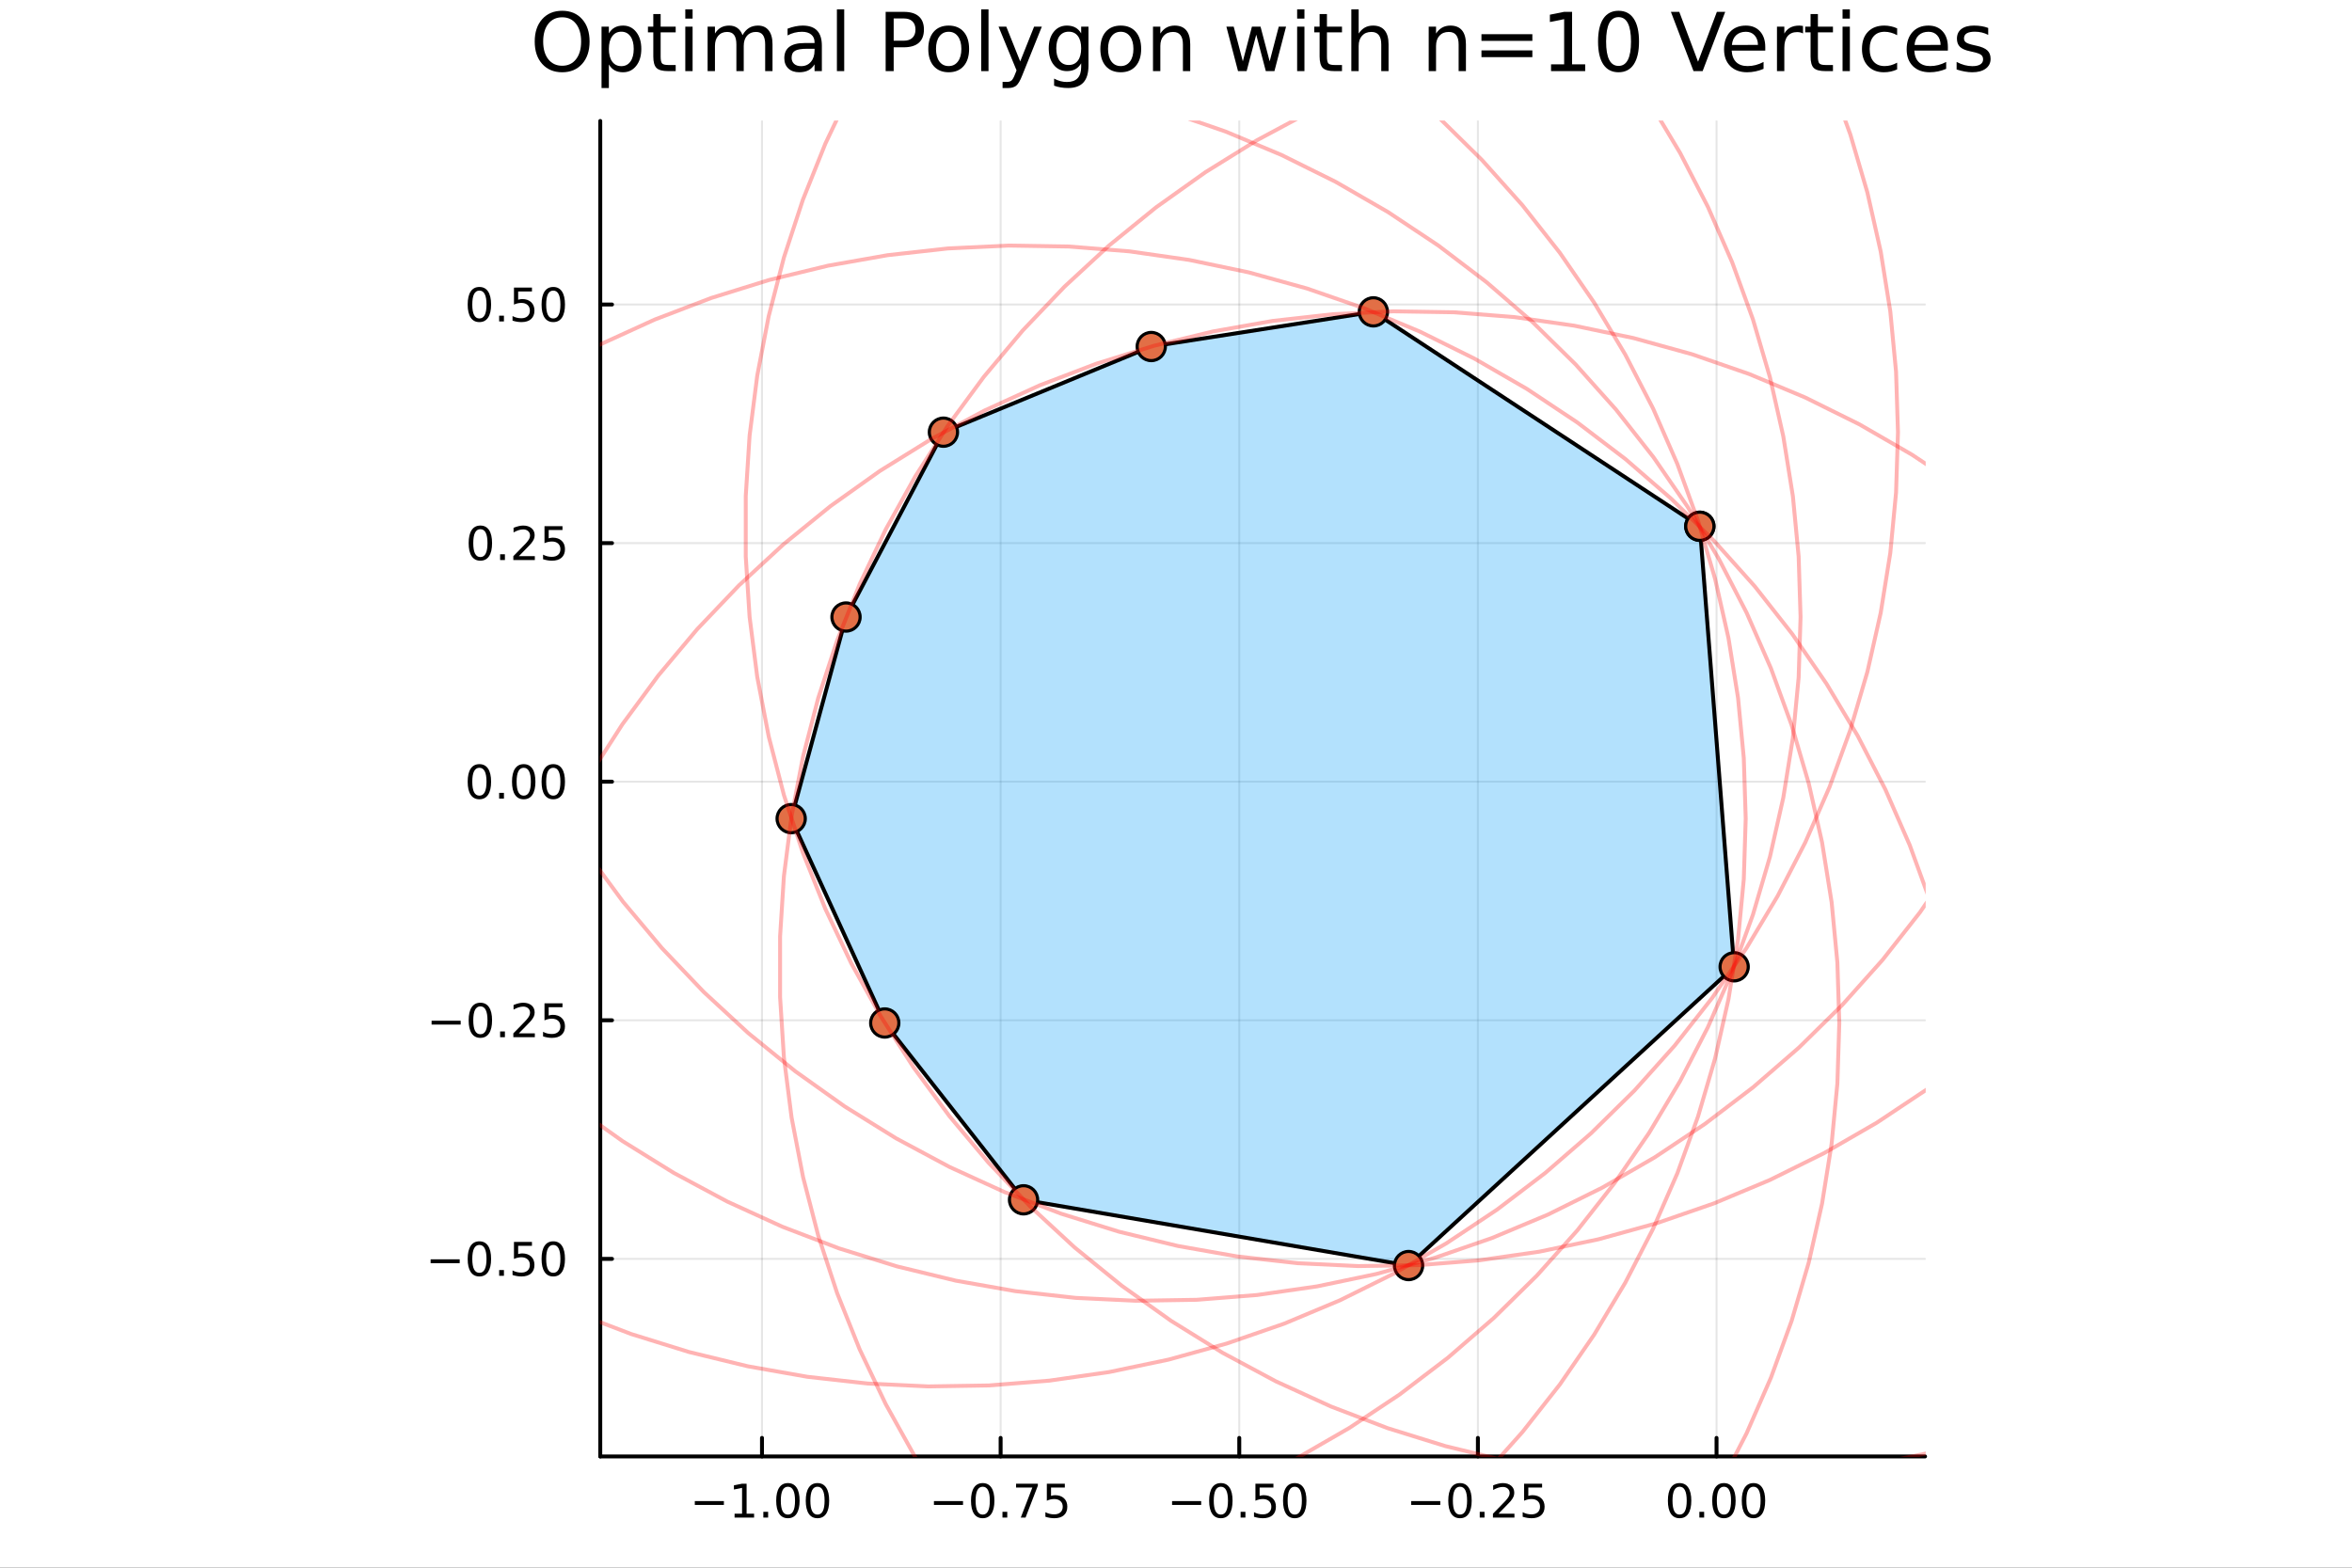 <?xml version="1.0" encoding="utf-8"?>
<svg xmlns="http://www.w3.org/2000/svg" xmlns:xlink="http://www.w3.org/1999/xlink" width="600" height="400" viewBox="0 0 2400 1600">
<rect x="0" y="0" width="2400" height="1600" fill="#333333" stroke="none"/>
<defs>
  <clipPath id="clip320">
    <rect x="0" y="0" width="2400" height="1600"/>
  </clipPath>
</defs>
<path clip-path="url(#clip320)" d="M0 1600 L2400 1600 L2400 0 L0 0  Z" fill="#ffffff" fill-rule="evenodd" fill-opacity="1"/>
<defs>
  <clipPath id="clip321">
    <rect x="480" y="0" width="1681" height="1600"/>
  </clipPath>
</defs>
<path clip-path="url(#clip320)" d="M612.511 1486.45 L1964.34 1486.45 L1964.34 123.472 L612.511 123.472  Z" fill="#ffffff" fill-rule="evenodd" fill-opacity="1"/>
<defs>
  <clipPath id="clip322">
    <rect x="612" y="123" width="1353" height="1364"/>
  </clipPath>
</defs>
<polyline clip-path="url(#clip322)" style="stroke:#000000; stroke-linecap:round; stroke-linejoin:round; stroke-width:2; stroke-opacity:0.1; fill:none" points="777.543,1486.45 777.543,123.472 "/>
<polyline clip-path="url(#clip322)" style="stroke:#000000; stroke-linecap:round; stroke-linejoin:round; stroke-width:2; stroke-opacity:0.1; fill:none" points="1021.05,1486.45 1021.05,123.472 "/>
<polyline clip-path="url(#clip322)" style="stroke:#000000; stroke-linecap:round; stroke-linejoin:round; stroke-width:2; stroke-opacity:0.1; fill:none" points="1264.56,1486.45 1264.56,123.472 "/>
<polyline clip-path="url(#clip322)" style="stroke:#000000; stroke-linecap:round; stroke-linejoin:round; stroke-width:2; stroke-opacity:0.1; fill:none" points="1508.06,1486.45 1508.06,123.472 "/>
<polyline clip-path="url(#clip322)" style="stroke:#000000; stroke-linecap:round; stroke-linejoin:round; stroke-width:2; stroke-opacity:0.1; fill:none" points="1751.57,1486.45 1751.57,123.472 "/>
<polyline clip-path="url(#clip320)" style="stroke:#000000; stroke-linecap:round; stroke-linejoin:round; stroke-width:4; stroke-opacity:1; fill:none" points="612.511,1486.45 1964.34,1486.45 "/>
<polyline clip-path="url(#clip320)" style="stroke:#000000; stroke-linecap:round; stroke-linejoin:round; stroke-width:4; stroke-opacity:1; fill:none" points="777.543,1486.45 777.543,1467.55 "/>
<polyline clip-path="url(#clip320)" style="stroke:#000000; stroke-linecap:round; stroke-linejoin:round; stroke-width:4; stroke-opacity:1; fill:none" points="1021.05,1486.45 1021.05,1467.55 "/>
<polyline clip-path="url(#clip320)" style="stroke:#000000; stroke-linecap:round; stroke-linejoin:round; stroke-width:4; stroke-opacity:1; fill:none" points="1264.56,1486.45 1264.56,1467.55 "/>
<polyline clip-path="url(#clip320)" style="stroke:#000000; stroke-linecap:round; stroke-linejoin:round; stroke-width:4; stroke-opacity:1; fill:none" points="1508.06,1486.45 1508.06,1467.55 "/>
<polyline clip-path="url(#clip320)" style="stroke:#000000; stroke-linecap:round; stroke-linejoin:round; stroke-width:4; stroke-opacity:1; fill:none" points="1751.57,1486.45 1751.57,1467.55 "/>
<path clip-path="url(#clip320)" d="M708.99 1532.02 L738.666 1532.02 L738.666 1535.95 L708.99 1535.95 L708.99 1532.02 Z" fill="#000000" fill-rule="nonzero" fill-opacity="1" /><path clip-path="url(#clip320)" d="M749.568 1544.91 L757.207 1544.91 L757.207 1518.55 L748.897 1520.21 L748.897 1515.95 L757.161 1514.29 L761.837 1514.29 L761.837 1544.91 L769.476 1544.91 L769.476 1548.85 L749.568 1548.85 L749.568 1544.91 Z" fill="#000000" fill-rule="nonzero" fill-opacity="1" /><path clip-path="url(#clip320)" d="M778.92 1542.97 L783.804 1542.97 L783.804 1548.85 L778.92 1548.85 L778.92 1542.97 Z" fill="#000000" fill-rule="nonzero" fill-opacity="1" /><path clip-path="url(#clip320)" d="M803.989 1517.37 Q800.378 1517.37 798.55 1520.93 Q796.744 1524.47 796.744 1531.6 Q796.744 1538.71 798.55 1542.27 Q800.378 1545.82 803.989 1545.82 Q807.624 1545.82 809.429 1542.27 Q811.258 1538.71 811.258 1531.6 Q811.258 1524.47 809.429 1520.93 Q807.624 1517.37 803.989 1517.37 M803.989 1513.66 Q809.8 1513.66 812.855 1518.27 Q815.934 1522.85 815.934 1531.6 Q815.934 1540.33 812.855 1544.94 Q809.8 1549.52 803.989 1549.52 Q798.179 1549.52 795.101 1544.94 Q792.045 1540.33 792.045 1531.6 Q792.045 1522.85 795.101 1518.27 Q798.179 1513.66 803.989 1513.66 Z" fill="#000000" fill-rule="nonzero" fill-opacity="1" /><path clip-path="url(#clip320)" d="M834.151 1517.37 Q830.54 1517.37 828.712 1520.93 Q826.906 1524.47 826.906 1531.6 Q826.906 1538.71 828.712 1542.27 Q830.54 1545.82 834.151 1545.82 Q837.786 1545.82 839.591 1542.27 Q841.42 1538.71 841.42 1531.6 Q841.42 1524.47 839.591 1520.93 Q837.786 1517.37 834.151 1517.37 M834.151 1513.66 Q839.961 1513.66 843.017 1518.27 Q846.096 1522.85 846.096 1531.6 Q846.096 1540.33 843.017 1544.94 Q839.961 1549.52 834.151 1549.52 Q828.341 1549.52 825.262 1544.94 Q822.207 1540.33 822.207 1531.6 Q822.207 1522.85 825.262 1518.27 Q828.341 1513.66 834.151 1513.66 Z" fill="#000000" fill-rule="nonzero" fill-opacity="1" /><path clip-path="url(#clip320)" d="M952.994 1532.02 L982.67 1532.02 L982.67 1535.95 L952.994 1535.95 L952.994 1532.02 Z" fill="#000000" fill-rule="nonzero" fill-opacity="1" /><path clip-path="url(#clip320)" d="M1002.76 1517.37 Q999.152 1517.37 997.323 1520.93 Q995.517 1524.47 995.517 1531.6 Q995.517 1538.71 997.323 1542.27 Q999.152 1545.82 1002.76 1545.82 Q1006.4 1545.82 1008.2 1542.27 Q1010.03 1538.71 1010.03 1531.6 Q1010.03 1524.47 1008.2 1520.93 Q1006.4 1517.37 1002.76 1517.37 M1002.76 1513.66 Q1008.57 1513.66 1011.63 1518.27 Q1014.71 1522.85 1014.71 1531.6 Q1014.71 1540.33 1011.63 1544.94 Q1008.57 1549.52 1002.76 1549.52 Q996.953 1549.52 993.874 1544.94 Q990.818 1540.33 990.818 1531.6 Q990.818 1522.85 993.874 1518.27 Q996.953 1513.66 1002.76 1513.66 Z" fill="#000000" fill-rule="nonzero" fill-opacity="1" /><path clip-path="url(#clip320)" d="M1022.92 1542.97 L1027.81 1542.97 L1027.81 1548.85 L1022.92 1548.85 L1022.92 1542.97 Z" fill="#000000" fill-rule="nonzero" fill-opacity="1" /><path clip-path="url(#clip320)" d="M1036.81 1514.29 L1059.04 1514.29 L1059.04 1516.28 L1046.49 1548.85 L1041.61 1548.85 L1053.41 1518.22 L1036.81 1518.22 L1036.81 1514.29 Z" fill="#000000" fill-rule="nonzero" fill-opacity="1" /><path clip-path="url(#clip320)" d="M1068.2 1514.29 L1086.56 1514.29 L1086.56 1518.22 L1072.48 1518.22 L1072.48 1526.7 Q1073.5 1526.35 1074.52 1526.19 Q1075.54 1526 1076.56 1526 Q1082.35 1526 1085.73 1529.17 Q1089.1 1532.34 1089.1 1537.76 Q1089.1 1543.34 1085.63 1546.44 Q1082.16 1549.52 1075.84 1549.52 Q1073.67 1549.52 1071.4 1549.15 Q1069.15 1548.78 1066.74 1548.04 L1066.74 1543.34 Q1068.83 1544.47 1071.05 1545.03 Q1073.27 1545.58 1075.75 1545.58 Q1079.75 1545.58 1082.09 1543.48 Q1084.43 1541.37 1084.43 1537.76 Q1084.43 1534.15 1082.09 1532.04 Q1079.75 1529.94 1075.75 1529.94 Q1073.87 1529.94 1072 1530.35 Q1070.15 1530.77 1068.2 1531.65 L1068.2 1514.29 Z" fill="#000000" fill-rule="nonzero" fill-opacity="1" /><path clip-path="url(#clip320)" d="M1196 1532.02 L1225.68 1532.02 L1225.68 1535.95 L1196 1535.95 L1196 1532.02 Z" fill="#000000" fill-rule="nonzero" fill-opacity="1" /><path clip-path="url(#clip320)" d="M1245.77 1517.37 Q1242.16 1517.37 1240.33 1520.93 Q1238.53 1524.47 1238.53 1531.6 Q1238.53 1538.71 1240.33 1542.27 Q1242.16 1545.82 1245.77 1545.82 Q1249.41 1545.82 1251.21 1542.27 Q1253.04 1538.71 1253.04 1531.6 Q1253.04 1524.47 1251.21 1520.93 Q1249.41 1517.37 1245.77 1517.37 M1245.77 1513.66 Q1251.58 1513.66 1254.64 1518.27 Q1257.72 1522.85 1257.72 1531.6 Q1257.72 1540.33 1254.64 1544.94 Q1251.58 1549.52 1245.77 1549.52 Q1239.96 1549.52 1236.88 1544.94 Q1233.83 1540.33 1233.83 1531.6 Q1233.83 1522.85 1236.88 1518.27 Q1239.96 1513.66 1245.77 1513.66 Z" fill="#000000" fill-rule="nonzero" fill-opacity="1" /><path clip-path="url(#clip320)" d="M1265.93 1542.97 L1270.82 1542.97 L1270.82 1548.85 L1265.93 1548.85 L1265.93 1542.97 Z" fill="#000000" fill-rule="nonzero" fill-opacity="1" /><path clip-path="url(#clip320)" d="M1281.05 1514.29 L1299.41 1514.29 L1299.41 1518.22 L1285.33 1518.22 L1285.33 1526.7 Q1286.35 1526.35 1287.37 1526.19 Q1288.39 1526 1289.41 1526 Q1295.19 1526 1298.57 1529.17 Q1301.95 1532.34 1301.95 1537.76 Q1301.95 1543.34 1298.48 1546.44 Q1295.01 1549.52 1288.69 1549.52 Q1286.51 1549.52 1284.24 1549.15 Q1282 1548.78 1279.59 1548.04 L1279.59 1543.34 Q1281.67 1544.47 1283.9 1545.03 Q1286.12 1545.58 1288.6 1545.58 Q1292.6 1545.58 1294.94 1543.48 Q1297.28 1541.37 1297.28 1537.76 Q1297.28 1534.15 1294.94 1532.04 Q1292.6 1529.94 1288.6 1529.94 Q1286.72 1529.94 1284.85 1530.35 Q1282.99 1530.77 1281.05 1531.65 L1281.05 1514.29 Z" fill="#000000" fill-rule="nonzero" fill-opacity="1" /><path clip-path="url(#clip320)" d="M1321.16 1517.37 Q1317.55 1517.37 1315.73 1520.93 Q1313.92 1524.47 1313.92 1531.6 Q1313.92 1538.71 1315.73 1542.27 Q1317.55 1545.82 1321.16 1545.82 Q1324.8 1545.82 1326.6 1542.27 Q1328.43 1538.71 1328.43 1531.6 Q1328.43 1524.47 1326.6 1520.93 Q1324.8 1517.37 1321.16 1517.37 M1321.16 1513.66 Q1326.98 1513.66 1330.03 1518.27 Q1333.11 1522.85 1333.11 1531.6 Q1333.11 1540.33 1330.03 1544.94 Q1326.98 1549.52 1321.16 1549.52 Q1315.35 1549.52 1312.28 1544.94 Q1309.22 1540.33 1309.22 1531.6 Q1309.22 1522.85 1312.28 1518.27 Q1315.35 1513.66 1321.16 1513.66 Z" fill="#000000" fill-rule="nonzero" fill-opacity="1" /><path clip-path="url(#clip320)" d="M1440.01 1532.02 L1469.68 1532.02 L1469.68 1535.95 L1440.01 1535.95 L1440.01 1532.02 Z" fill="#000000" fill-rule="nonzero" fill-opacity="1" /><path clip-path="url(#clip320)" d="M1489.78 1517.37 Q1486.17 1517.37 1484.34 1520.93 Q1482.53 1524.47 1482.53 1531.6 Q1482.53 1538.71 1484.34 1542.27 Q1486.17 1545.82 1489.78 1545.82 Q1493.41 1545.82 1495.22 1542.27 Q1497.04 1538.71 1497.04 1531.6 Q1497.04 1524.47 1495.22 1520.93 Q1493.41 1517.37 1489.78 1517.37 M1489.78 1513.66 Q1495.59 1513.66 1498.64 1518.27 Q1501.72 1522.85 1501.72 1531.6 Q1501.72 1540.33 1498.64 1544.94 Q1495.59 1549.52 1489.78 1549.52 Q1483.97 1549.52 1480.89 1544.94 Q1477.83 1540.33 1477.83 1531.6 Q1477.83 1522.85 1480.89 1518.27 Q1483.97 1513.66 1489.78 1513.66 Z" fill="#000000" fill-rule="nonzero" fill-opacity="1" /><path clip-path="url(#clip320)" d="M1509.94 1542.97 L1514.82 1542.97 L1514.82 1548.85 L1509.94 1548.85 L1509.94 1542.97 Z" fill="#000000" fill-rule="nonzero" fill-opacity="1" /><path clip-path="url(#clip320)" d="M1529.04 1544.91 L1545.35 1544.91 L1545.35 1548.85 L1523.41 1548.85 L1523.41 1544.91 Q1526.07 1542.16 1530.66 1537.53 Q1535.26 1532.88 1536.44 1531.53 Q1538.69 1529.01 1539.57 1527.27 Q1540.47 1525.51 1540.47 1523.82 Q1540.47 1521.07 1538.53 1519.33 Q1536.6 1517.6 1533.5 1517.6 Q1531.3 1517.6 1528.85 1518.36 Q1526.42 1519.13 1523.64 1520.68 L1523.64 1515.95 Q1526.47 1514.82 1528.92 1514.24 Q1531.37 1513.66 1533.41 1513.66 Q1538.78 1513.66 1541.98 1516.35 Q1545.17 1519.03 1545.17 1523.52 Q1545.17 1525.65 1544.36 1527.57 Q1543.57 1529.47 1541.47 1532.07 Q1540.89 1532.74 1537.79 1535.95 Q1534.68 1539.15 1529.04 1544.91 Z" fill="#000000" fill-rule="nonzero" fill-opacity="1" /><path clip-path="url(#clip320)" d="M1555.22 1514.29 L1573.57 1514.29 L1573.57 1518.22 L1559.5 1518.22 L1559.5 1526.7 Q1560.52 1526.35 1561.54 1526.19 Q1562.55 1526 1563.57 1526 Q1569.36 1526 1572.74 1529.17 Q1576.12 1532.34 1576.12 1537.76 Q1576.12 1543.34 1572.65 1546.44 Q1569.17 1549.52 1562.85 1549.52 Q1560.68 1549.52 1558.41 1549.15 Q1556.16 1548.78 1553.76 1548.04 L1553.76 1543.34 Q1555.84 1544.47 1558.06 1545.03 Q1560.29 1545.58 1562.76 1545.58 Q1566.77 1545.58 1569.1 1543.48 Q1571.44 1541.37 1571.44 1537.76 Q1571.44 1534.15 1569.1 1532.04 Q1566.77 1529.94 1562.76 1529.94 Q1560.89 1529.94 1559.01 1530.35 Q1557.16 1530.77 1555.22 1531.65 L1555.22 1514.29 Z" fill="#000000" fill-rule="nonzero" fill-opacity="1" /><path clip-path="url(#clip320)" d="M1713.87 1517.37 Q1710.26 1517.37 1708.43 1520.93 Q1706.63 1524.47 1706.63 1531.6 Q1706.63 1538.71 1708.43 1542.27 Q1710.26 1545.82 1713.87 1545.82 Q1717.51 1545.82 1719.31 1542.27 Q1721.14 1538.71 1721.14 1531.6 Q1721.14 1524.47 1719.31 1520.93 Q1717.51 1517.37 1713.87 1517.37 M1713.87 1513.66 Q1719.68 1513.66 1722.74 1518.27 Q1725.82 1522.85 1725.82 1531.6 Q1725.82 1540.33 1722.74 1544.94 Q1719.68 1549.52 1713.87 1549.52 Q1708.06 1549.52 1704.98 1544.94 Q1701.93 1540.33 1701.93 1531.6 Q1701.93 1522.85 1704.98 1518.27 Q1708.06 1513.66 1713.87 1513.66 Z" fill="#000000" fill-rule="nonzero" fill-opacity="1" /><path clip-path="url(#clip320)" d="M1734.04 1542.97 L1738.92 1542.97 L1738.92 1548.85 L1734.04 1548.85 L1734.04 1542.97 Z" fill="#000000" fill-rule="nonzero" fill-opacity="1" /><path clip-path="url(#clip320)" d="M1759.1 1517.37 Q1755.49 1517.37 1753.66 1520.93 Q1751.86 1524.47 1751.86 1531.6 Q1751.86 1538.71 1753.66 1542.27 Q1755.49 1545.82 1759.1 1545.82 Q1762.74 1545.82 1764.54 1542.27 Q1766.37 1538.71 1766.37 1531.6 Q1766.37 1524.47 1764.54 1520.93 Q1762.74 1517.37 1759.1 1517.37 M1759.1 1513.66 Q1764.91 1513.66 1767.97 1518.27 Q1771.05 1522.85 1771.05 1531.6 Q1771.05 1540.33 1767.97 1544.94 Q1764.91 1549.52 1759.1 1549.52 Q1753.29 1549.52 1750.22 1544.94 Q1747.16 1540.33 1747.16 1531.6 Q1747.16 1522.85 1750.22 1518.27 Q1753.29 1513.66 1759.1 1513.66 Z" fill="#000000" fill-rule="nonzero" fill-opacity="1" /><path clip-path="url(#clip320)" d="M1789.27 1517.37 Q1785.66 1517.37 1783.83 1520.93 Q1782.02 1524.47 1782.02 1531.6 Q1782.02 1538.71 1783.83 1542.27 Q1785.66 1545.82 1789.27 1545.82 Q1792.9 1545.82 1794.71 1542.27 Q1796.53 1538.71 1796.53 1531.6 Q1796.53 1524.47 1794.71 1520.93 Q1792.9 1517.37 1789.27 1517.37 M1789.27 1513.66 Q1795.08 1513.66 1798.13 1518.27 Q1801.21 1522.85 1801.21 1531.6 Q1801.21 1540.33 1798.13 1544.94 Q1795.08 1549.52 1789.27 1549.52 Q1783.46 1549.52 1780.38 1544.94 Q1777.32 1540.33 1777.32 1531.6 Q1777.32 1522.85 1780.38 1518.27 Q1783.46 1513.66 1789.27 1513.66 Z" fill="#000000" fill-rule="nonzero" fill-opacity="1" /><polyline clip-path="url(#clip322)" style="stroke:#000000; stroke-linecap:round; stroke-linejoin:round; stroke-width:2; stroke-opacity:0.1; fill:none" points="612.511,1284.82 1964.34,1284.82 "/>
<polyline clip-path="url(#clip322)" style="stroke:#000000; stroke-linecap:round; stroke-linejoin:round; stroke-width:2; stroke-opacity:0.1; fill:none" points="612.511,1041.31 1964.34,1041.31 "/>
<polyline clip-path="url(#clip322)" style="stroke:#000000; stroke-linecap:round; stroke-linejoin:round; stroke-width:2; stroke-opacity:0.1; fill:none" points="612.511,797.802 1964.34,797.802 "/>
<polyline clip-path="url(#clip322)" style="stroke:#000000; stroke-linecap:round; stroke-linejoin:round; stroke-width:2; stroke-opacity:0.1; fill:none" points="612.511,554.295 1964.34,554.295 "/>
<polyline clip-path="url(#clip322)" style="stroke:#000000; stroke-linecap:round; stroke-linejoin:round; stroke-width:2; stroke-opacity:0.1; fill:none" points="612.511,310.788 1964.34,310.788 "/>
<polyline clip-path="url(#clip320)" style="stroke:#000000; stroke-linecap:round; stroke-linejoin:round; stroke-width:4; stroke-opacity:1; fill:none" points="612.511,1486.45 612.511,123.472 "/>
<polyline clip-path="url(#clip320)" style="stroke:#000000; stroke-linecap:round; stroke-linejoin:round; stroke-width:4; stroke-opacity:1; fill:none" points="612.511,1284.82 624.513,1284.82 "/>
<polyline clip-path="url(#clip320)" style="stroke:#000000; stroke-linecap:round; stroke-linejoin:round; stroke-width:4; stroke-opacity:1; fill:none" points="612.511,1041.31 624.513,1041.31 "/>
<polyline clip-path="url(#clip320)" style="stroke:#000000; stroke-linecap:round; stroke-linejoin:round; stroke-width:4; stroke-opacity:1; fill:none" points="612.511,797.802 624.513,797.802 "/>
<polyline clip-path="url(#clip320)" style="stroke:#000000; stroke-linecap:round; stroke-linejoin:round; stroke-width:4; stroke-opacity:1; fill:none" points="612.511,554.295 624.513,554.295 "/>
<polyline clip-path="url(#clip320)" style="stroke:#000000; stroke-linecap:round; stroke-linejoin:round; stroke-width:4; stroke-opacity:1; fill:none" points="612.511,310.788 624.513,310.788 "/>
<path clip-path="url(#clip320)" d="M439.406 1285.27 L469.081 1285.27 L469.081 1289.2 L439.406 1289.2 L439.406 1285.27 Z" fill="#000000" fill-rule="nonzero" fill-opacity="1" /><path clip-path="url(#clip320)" d="M489.174 1270.61 Q485.563 1270.61 483.734 1274.18 Q481.929 1277.72 481.929 1284.85 Q481.929 1291.96 483.734 1295.52 Q485.563 1299.06 489.174 1299.06 Q492.808 1299.06 494.614 1295.52 Q496.442 1291.96 496.442 1284.85 Q496.442 1277.72 494.614 1274.18 Q492.808 1270.61 489.174 1270.61 M489.174 1266.91 Q494.984 1266.91 498.04 1271.52 Q501.118 1276.1 501.118 1284.85 Q501.118 1293.58 498.04 1298.18 Q494.984 1302.77 489.174 1302.77 Q483.364 1302.77 480.285 1298.18 Q477.23 1293.58 477.23 1284.85 Q477.23 1276.1 480.285 1271.52 Q483.364 1266.91 489.174 1266.91 Z" fill="#000000" fill-rule="nonzero" fill-opacity="1" /><path clip-path="url(#clip320)" d="M509.336 1296.22 L514.22 1296.22 L514.22 1302.1 L509.336 1302.1 L509.336 1296.22 Z" fill="#000000" fill-rule="nonzero" fill-opacity="1" /><path clip-path="url(#clip320)" d="M524.452 1267.54 L542.808 1267.54 L542.808 1271.47 L528.734 1271.47 L528.734 1279.94 Q529.752 1279.6 530.771 1279.43 Q531.789 1279.25 532.808 1279.25 Q538.595 1279.25 541.975 1282.42 Q545.354 1285.59 545.354 1291.01 Q545.354 1296.59 541.882 1299.69 Q538.41 1302.77 532.09 1302.77 Q529.914 1302.77 527.646 1302.4 Q525.401 1302.03 522.993 1301.29 L522.993 1296.59 Q525.077 1297.72 527.299 1298.28 Q529.521 1298.83 531.998 1298.83 Q536.002 1298.83 538.34 1296.72 Q540.678 1294.62 540.678 1291.01 Q540.678 1287.4 538.34 1285.29 Q536.002 1283.18 531.998 1283.18 Q530.123 1283.18 528.248 1283.6 Q526.396 1284.02 524.452 1284.9 L524.452 1267.54 Z" fill="#000000" fill-rule="nonzero" fill-opacity="1" /><path clip-path="url(#clip320)" d="M564.567 1270.61 Q560.956 1270.61 559.127 1274.18 Q557.322 1277.72 557.322 1284.85 Q557.322 1291.96 559.127 1295.52 Q560.956 1299.06 564.567 1299.06 Q568.201 1299.06 570.007 1295.52 Q571.836 1291.96 571.836 1284.85 Q571.836 1277.72 570.007 1274.18 Q568.201 1270.61 564.567 1270.61 M564.567 1266.91 Q570.377 1266.91 573.433 1271.52 Q576.511 1276.1 576.511 1284.85 Q576.511 1293.58 573.433 1298.18 Q570.377 1302.77 564.567 1302.77 Q558.757 1302.77 555.678 1298.18 Q552.623 1293.58 552.623 1284.85 Q552.623 1276.1 555.678 1271.52 Q558.757 1266.91 564.567 1266.91 Z" fill="#000000" fill-rule="nonzero" fill-opacity="1" /><path clip-path="url(#clip320)" d="M440.401 1041.76 L470.077 1041.76 L470.077 1045.69 L440.401 1045.69 L440.401 1041.76 Z" fill="#000000" fill-rule="nonzero" fill-opacity="1" /><path clip-path="url(#clip320)" d="M490.169 1027.11 Q486.558 1027.11 484.73 1030.67 Q482.924 1034.21 482.924 1041.34 Q482.924 1048.45 484.73 1052.01 Q486.558 1055.56 490.169 1055.56 Q493.804 1055.56 495.609 1052.01 Q497.438 1048.45 497.438 1041.34 Q497.438 1034.21 495.609 1030.67 Q493.804 1027.11 490.169 1027.11 M490.169 1023.4 Q495.979 1023.4 499.035 1028.01 Q502.114 1032.59 502.114 1041.34 Q502.114 1050.07 499.035 1054.68 Q495.979 1059.26 490.169 1059.26 Q484.359 1059.26 481.28 1054.68 Q478.225 1050.07 478.225 1041.34 Q478.225 1032.59 481.28 1028.01 Q484.359 1023.4 490.169 1023.4 Z" fill="#000000" fill-rule="nonzero" fill-opacity="1" /><path clip-path="url(#clip320)" d="M510.331 1052.71 L515.215 1052.71 L515.215 1058.59 L510.331 1058.59 L510.331 1052.71 Z" fill="#000000" fill-rule="nonzero" fill-opacity="1" /><path clip-path="url(#clip320)" d="M529.428 1054.65 L545.748 1054.65 L545.748 1058.59 L523.803 1058.59 L523.803 1054.65 Q526.465 1051.9 531.049 1047.27 Q535.655 1042.62 536.836 1041.27 Q539.081 1038.75 539.961 1037.01 Q540.863 1035.26 540.863 1033.57 Q540.863 1030.81 538.919 1029.07 Q536.998 1027.34 533.896 1027.34 Q531.697 1027.34 529.243 1028.1 Q526.813 1028.87 524.035 1030.42 L524.035 1025.7 Q526.859 1024.56 529.313 1023.98 Q531.766 1023.4 533.803 1023.4 Q539.174 1023.4 542.368 1026.09 Q545.563 1028.77 545.563 1033.26 Q545.563 1035.39 544.752 1037.32 Q543.965 1039.21 541.859 1041.81 Q541.28 1042.48 538.178 1045.69 Q535.076 1048.89 529.428 1054.65 Z" fill="#000000" fill-rule="nonzero" fill-opacity="1" /><path clip-path="url(#clip320)" d="M555.609 1024.03 L573.965 1024.03 L573.965 1027.96 L559.891 1027.96 L559.891 1036.44 Q560.91 1036.09 561.928 1035.93 Q562.947 1035.74 563.965 1035.74 Q569.752 1035.74 573.132 1038.91 Q576.511 1042.08 576.511 1047.5 Q576.511 1053.08 573.039 1056.18 Q569.567 1059.26 563.248 1059.26 Q561.072 1059.26 558.803 1058.89 Q556.558 1058.52 554.15 1057.78 L554.15 1053.08 Q556.234 1054.21 558.456 1054.77 Q560.678 1055.32 563.155 1055.32 Q567.16 1055.32 569.498 1053.22 Q571.836 1051.11 571.836 1047.5 Q571.836 1043.89 569.498 1041.78 Q567.16 1039.68 563.155 1039.68 Q561.28 1039.68 559.405 1040.09 Q557.553 1040.51 555.609 1041.39 L555.609 1024.03 Z" fill="#000000" fill-rule="nonzero" fill-opacity="1" /><path clip-path="url(#clip320)" d="M489.174 783.6 Q485.563 783.6 483.734 787.165 Q481.929 790.707 481.929 797.836 Q481.929 804.943 483.734 808.508 Q485.563 812.049 489.174 812.049 Q492.808 812.049 494.614 808.508 Q496.442 804.943 496.442 797.836 Q496.442 790.707 494.614 787.165 Q492.808 783.6 489.174 783.6 M489.174 779.897 Q494.984 779.897 498.04 784.503 Q501.118 789.086 501.118 797.836 Q501.118 806.563 498.04 811.17 Q494.984 815.753 489.174 815.753 Q483.364 815.753 480.285 811.17 Q477.23 806.563 477.23 797.836 Q477.23 789.086 480.285 784.503 Q483.364 779.897 489.174 779.897 Z" fill="#000000" fill-rule="nonzero" fill-opacity="1" /><path clip-path="url(#clip320)" d="M509.336 809.202 L514.22 809.202 L514.22 815.082 L509.336 815.082 L509.336 809.202 Z" fill="#000000" fill-rule="nonzero" fill-opacity="1" /><path clip-path="url(#clip320)" d="M534.405 783.6 Q530.794 783.6 528.965 787.165 Q527.16 790.707 527.16 797.836 Q527.16 804.943 528.965 808.508 Q530.794 812.049 534.405 812.049 Q538.039 812.049 539.845 808.508 Q541.674 804.943 541.674 797.836 Q541.674 790.707 539.845 787.165 Q538.039 783.6 534.405 783.6 M534.405 779.897 Q540.215 779.897 543.271 784.503 Q546.35 789.086 546.35 797.836 Q546.35 806.563 543.271 811.17 Q540.215 815.753 534.405 815.753 Q528.595 815.753 525.516 811.17 Q522.461 806.563 522.461 797.836 Q522.461 789.086 525.516 784.503 Q528.595 779.897 534.405 779.897 Z" fill="#000000" fill-rule="nonzero" fill-opacity="1" /><path clip-path="url(#clip320)" d="M564.567 783.6 Q560.956 783.6 559.127 787.165 Q557.322 790.707 557.322 797.836 Q557.322 804.943 559.127 808.508 Q560.956 812.049 564.567 812.049 Q568.201 812.049 570.007 808.508 Q571.836 804.943 571.836 797.836 Q571.836 790.707 570.007 787.165 Q568.201 783.6 564.567 783.6 M564.567 779.897 Q570.377 779.897 573.433 784.503 Q576.511 789.086 576.511 797.836 Q576.511 806.563 573.433 811.17 Q570.377 815.753 564.567 815.753 Q558.757 815.753 555.678 811.17 Q552.623 806.563 552.623 797.836 Q552.623 789.086 555.678 784.503 Q558.757 779.897 564.567 779.897 Z" fill="#000000" fill-rule="nonzero" fill-opacity="1" /><path clip-path="url(#clip320)" d="M490.169 540.094 Q486.558 540.094 484.73 543.658 Q482.924 547.2 482.924 554.33 Q482.924 561.436 484.73 565.001 Q486.558 568.542 490.169 568.542 Q493.804 568.542 495.609 565.001 Q497.438 561.436 497.438 554.33 Q497.438 547.2 495.609 543.658 Q493.804 540.094 490.169 540.094 M490.169 536.39 Q495.979 536.39 499.035 540.996 Q502.114 545.58 502.114 554.33 Q502.114 563.056 499.035 567.663 Q495.979 572.246 490.169 572.246 Q484.359 572.246 481.28 567.663 Q478.225 563.056 478.225 554.33 Q478.225 545.58 481.28 540.996 Q484.359 536.39 490.169 536.39 Z" fill="#000000" fill-rule="nonzero" fill-opacity="1" /><path clip-path="url(#clip320)" d="M510.331 565.695 L515.215 565.695 L515.215 571.575 L510.331 571.575 L510.331 565.695 Z" fill="#000000" fill-rule="nonzero" fill-opacity="1" /><path clip-path="url(#clip320)" d="M529.428 567.64 L545.748 567.64 L545.748 571.575 L523.803 571.575 L523.803 567.64 Q526.465 564.885 531.049 560.255 Q535.655 555.603 536.836 554.26 Q539.081 551.737 539.961 550.001 Q540.863 548.242 540.863 546.552 Q540.863 543.797 538.919 542.061 Q536.998 540.325 533.896 540.325 Q531.697 540.325 529.243 541.089 Q526.813 541.853 524.035 543.404 L524.035 538.682 Q526.859 537.547 529.313 536.969 Q531.766 536.39 533.803 536.39 Q539.174 536.39 542.368 539.075 Q545.563 541.76 545.563 546.251 Q545.563 548.381 544.752 550.302 Q543.965 552.2 541.859 554.793 Q541.28 555.464 538.178 558.681 Q535.076 561.876 529.428 567.64 Z" fill="#000000" fill-rule="nonzero" fill-opacity="1" /><path clip-path="url(#clip320)" d="M555.609 537.015 L573.965 537.015 L573.965 540.95 L559.891 540.95 L559.891 549.422 Q560.91 549.075 561.928 548.913 Q562.947 548.728 563.965 548.728 Q569.752 548.728 573.132 551.899 Q576.511 555.07 576.511 560.487 Q576.511 566.066 573.039 569.167 Q569.567 572.246 563.248 572.246 Q561.072 572.246 558.803 571.876 Q556.558 571.505 554.15 570.765 L554.15 566.066 Q556.234 567.2 558.456 567.755 Q560.678 568.311 563.155 568.311 Q567.16 568.311 569.498 566.205 Q571.836 564.098 571.836 560.487 Q571.836 556.876 569.498 554.769 Q567.16 552.663 563.155 552.663 Q561.28 552.663 559.405 553.08 Q557.553 553.496 555.609 554.376 L555.609 537.015 Z" fill="#000000" fill-rule="nonzero" fill-opacity="1" /><path clip-path="url(#clip320)" d="M489.174 296.587 Q485.563 296.587 483.734 300.152 Q481.929 303.693 481.929 310.823 Q481.929 317.929 483.734 321.494 Q485.563 325.036 489.174 325.036 Q492.808 325.036 494.614 321.494 Q496.442 317.929 496.442 310.823 Q496.442 303.693 494.614 300.152 Q492.808 296.587 489.174 296.587 M489.174 292.883 Q494.984 292.883 498.04 297.49 Q501.118 302.073 501.118 310.823 Q501.118 319.55 498.04 324.156 Q494.984 328.739 489.174 328.739 Q483.364 328.739 480.285 324.156 Q477.23 319.55 477.23 310.823 Q477.23 302.073 480.285 297.49 Q483.364 292.883 489.174 292.883 Z" fill="#000000" fill-rule="nonzero" fill-opacity="1" /><path clip-path="url(#clip320)" d="M509.336 322.188 L514.22 322.188 L514.22 328.068 L509.336 328.068 L509.336 322.188 Z" fill="#000000" fill-rule="nonzero" fill-opacity="1" /><path clip-path="url(#clip320)" d="M524.452 293.508 L542.808 293.508 L542.808 297.443 L528.734 297.443 L528.734 305.915 Q529.752 305.568 530.771 305.406 Q531.789 305.221 532.808 305.221 Q538.595 305.221 541.975 308.392 Q545.354 311.564 545.354 316.98 Q545.354 322.559 541.882 325.661 Q538.41 328.739 532.09 328.739 Q529.914 328.739 527.646 328.369 Q525.401 327.999 522.993 327.258 L522.993 322.559 Q525.077 323.693 527.299 324.249 Q529.521 324.804 531.998 324.804 Q536.002 324.804 538.34 322.698 Q540.678 320.591 540.678 316.98 Q540.678 313.369 538.34 311.263 Q536.002 309.156 531.998 309.156 Q530.123 309.156 528.248 309.573 Q526.396 309.989 524.452 310.869 L524.452 293.508 Z" fill="#000000" fill-rule="nonzero" fill-opacity="1" /><path clip-path="url(#clip320)" d="M564.567 296.587 Q560.956 296.587 559.127 300.152 Q557.322 303.693 557.322 310.823 Q557.322 317.929 559.127 321.494 Q560.956 325.036 564.567 325.036 Q568.201 325.036 570.007 321.494 Q571.836 317.929 571.836 310.823 Q571.836 303.693 570.007 300.152 Q568.201 296.587 564.567 296.587 M564.567 292.883 Q570.377 292.883 573.433 297.49 Q576.511 302.073 576.511 310.823 Q576.511 319.55 573.433 324.156 Q570.377 328.739 564.567 328.739 Q558.757 328.739 555.678 324.156 Q552.623 319.55 552.623 310.823 Q552.623 302.073 555.678 297.49 Q558.757 292.883 564.567 292.883 Z" fill="#000000" fill-rule="nonzero" fill-opacity="1" /><path clip-path="url(#clip320)" d="M573.665 17.646 Q564.753 17.646 559.487 24.289 Q554.261 30.933 554.261 42.397 Q554.261 53.82 559.487 60.464 Q564.753 67.107 573.665 67.107 Q582.577 67.107 587.762 60.464 Q592.988 53.82 592.988 42.397 Q592.988 30.933 587.762 24.289 Q582.577 17.646 573.665 17.646 M573.665 11.002 Q586.385 11.002 594.001 19.55 Q601.616 28.057 601.616 42.397 Q601.616 56.697 594.001 65.244 Q586.385 73.751 573.665 73.751 Q560.905 73.751 553.249 65.244 Q545.633 56.737 545.633 42.397 Q545.633 28.057 553.249 19.55 Q560.905 11.002 573.665 11.002 Z" fill="#000000" fill-rule="nonzero" fill-opacity="1" /><path clip-path="url(#clip320)" d="M621.304 65.77 L621.304 89.833 L613.81 89.833 L613.81 27.206 L621.304 27.206 L621.304 34.092 Q623.653 30.041 627.218 28.097 Q630.823 26.112 635.806 26.112 Q644.07 26.112 649.214 32.675 Q654.4 39.237 654.4 49.931 Q654.4 60.626 649.214 67.188 Q644.07 73.751 635.806 73.751 Q630.823 73.751 627.218 71.806 Q623.653 69.821 621.304 65.77 M646.662 49.931 Q646.662 41.708 643.26 37.05 Q639.897 32.35 633.983 32.35 Q628.069 32.35 624.666 37.05 Q621.304 41.708 621.304 49.931 Q621.304 58.155 624.666 62.854 Q628.069 67.512 633.983 67.512 Q639.897 67.512 643.26 62.854 Q646.662 58.155 646.662 49.931 Z" fill="#000000" fill-rule="nonzero" fill-opacity="1" /><path clip-path="url(#clip320)" d="M674.128 14.324 L674.128 27.206 L689.48 27.206 L689.48 32.999 L674.128 32.999 L674.128 57.628 Q674.128 63.178 675.626 64.758 Q677.166 66.338 681.824 66.338 L689.48 66.338 L689.48 72.576 L681.824 72.576 Q673.196 72.576 669.915 69.376 Q666.633 66.135 666.633 57.628 L666.633 32.999 L661.165 32.999 L661.165 27.206 L666.633 27.206 L666.633 14.324 L674.128 14.324 Z" fill="#000000" fill-rule="nonzero" fill-opacity="1" /><path clip-path="url(#clip320)" d="M699.284 27.206 L706.737 27.206 L706.737 72.576 L699.284 72.576 L699.284 27.206 M699.284 9.544 L706.737 9.544 L706.737 18.983 L699.284 18.983 L699.284 9.544 Z" fill="#000000" fill-rule="nonzero" fill-opacity="1" /><path clip-path="url(#clip320)" d="M757.657 35.915 Q760.452 30.892 764.341 28.502 Q768.23 26.112 773.496 26.112 Q780.585 26.112 784.434 31.095 Q788.282 36.037 788.282 45.192 L788.282 72.576 L780.788 72.576 L780.788 45.435 Q780.788 38.913 778.479 35.753 Q776.17 32.594 771.43 32.594 Q765.637 32.594 762.275 36.442 Q758.913 40.29 758.913 46.934 L758.913 72.576 L751.419 72.576 L751.419 45.435 Q751.419 38.873 749.11 35.753 Q746.801 32.594 741.98 32.594 Q736.268 32.594 732.906 36.482 Q729.544 40.331 729.544 46.934 L729.544 72.576 L722.05 72.576 L722.05 27.206 L729.544 27.206 L729.544 34.254 Q732.096 30.082 735.661 28.097 Q739.226 26.112 744.127 26.112 Q749.069 26.112 752.513 28.624 Q755.996 31.135 757.657 35.915 Z" fill="#000000" fill-rule="nonzero" fill-opacity="1" /><path clip-path="url(#clip320)" d="M823.768 49.769 Q814.734 49.769 811.251 51.835 Q807.767 53.901 807.767 58.884 Q807.767 62.854 810.359 65.203 Q812.993 67.512 817.489 67.512 Q823.687 67.512 827.414 63.137 Q831.181 58.722 831.181 51.43 L831.181 49.769 L823.768 49.769 M838.635 46.691 L838.635 72.576 L831.181 72.576 L831.181 65.689 Q828.629 69.821 824.821 71.806 Q821.013 73.751 815.504 73.751 Q808.537 73.751 804.405 69.862 Q800.313 65.933 800.313 59.37 Q800.313 51.714 805.417 47.825 Q810.562 43.936 820.73 43.936 L831.181 43.936 L831.181 43.207 Q831.181 38.062 827.778 35.267 Q824.416 32.431 818.299 32.431 Q814.41 32.431 810.724 33.363 Q807.038 34.295 803.635 36.158 L803.635 29.272 Q807.726 27.692 811.575 26.922 Q815.423 26.112 819.069 26.112 Q828.913 26.112 833.774 31.216 Q838.635 36.32 838.635 46.691 Z" fill="#000000" fill-rule="nonzero" fill-opacity="1" /><path clip-path="url(#clip320)" d="M853.988 9.544 L861.441 9.544 L861.441 72.576 L853.988 72.576 L853.988 9.544 Z" fill="#000000" fill-rule="nonzero" fill-opacity="1" /><path clip-path="url(#clip320)" d="M911.916 18.82 L911.916 41.546 L922.205 41.546 Q927.917 41.546 931.036 38.589 Q934.155 35.632 934.155 30.163 Q934.155 24.735 931.036 21.778 Q927.917 18.82 922.205 18.82 L911.916 18.82 M903.733 12.096 L922.205 12.096 Q932.373 12.096 937.558 16.714 Q942.783 21.292 942.783 30.163 Q942.783 39.115 937.558 43.693 Q932.373 48.271 922.205 48.271 L911.916 48.271 L911.916 72.576 L903.733 72.576 L903.733 12.096 Z" fill="#000000" fill-rule="nonzero" fill-opacity="1" /><path clip-path="url(#clip320)" d="M968.061 32.431 Q962.066 32.431 958.582 37.131 Q955.098 41.789 955.098 49.931 Q955.098 58.074 958.542 62.773 Q962.025 67.431 968.061 67.431 Q974.016 67.431 977.5 62.732 Q980.984 58.033 980.984 49.931 Q980.984 41.87 977.5 37.171 Q974.016 32.431 968.061 32.431 M968.061 26.112 Q977.783 26.112 983.333 32.431 Q988.883 38.751 988.883 49.931 Q988.883 61.071 983.333 67.431 Q977.783 73.751 968.061 73.751 Q958.298 73.751 952.749 67.431 Q947.239 61.071 947.239 49.931 Q947.239 38.751 952.749 32.431 Q958.298 26.112 968.061 26.112 Z" fill="#000000" fill-rule="nonzero" fill-opacity="1" /><path clip-path="url(#clip320)" d="M1001.24 9.544 L1008.69 9.544 L1008.69 72.576 L1001.24 72.576 L1001.24 9.544 Z" fill="#000000" fill-rule="nonzero" fill-opacity="1" /><path clip-path="url(#clip320)" d="M1043.16 76.789 Q1040.01 84.891 1037.01 87.362 Q1034.01 89.833 1028.99 89.833 L1023.03 89.833 L1023.03 83.594 L1027.41 83.594 Q1030.49 83.594 1032.19 82.136 Q1033.89 80.678 1035.95 75.25 L1037.29 71.847 L1018.94 27.206 L1026.84 27.206 L1041.02 62.692 L1055.2 27.206 L1063.1 27.206 L1043.16 76.789 Z" fill="#000000" fill-rule="nonzero" fill-opacity="1" /><path clip-path="url(#clip320)" d="M1103.24 49.364 Q1103.24 41.263 1099.88 36.806 Q1096.56 32.35 1090.52 32.35 Q1084.52 32.35 1081.16 36.806 Q1077.84 41.263 1077.84 49.364 Q1077.84 57.426 1081.16 61.882 Q1084.52 66.338 1090.52 66.338 Q1096.56 66.338 1099.88 61.882 Q1103.24 57.426 1103.24 49.364 M1110.69 66.945 Q1110.69 78.531 1105.55 84.162 Q1100.4 89.833 1089.79 89.833 Q1085.86 89.833 1082.38 89.225 Q1078.89 88.658 1075.61 87.443 L1075.61 80.192 Q1078.89 81.974 1082.09 82.825 Q1085.29 83.675 1088.62 83.675 Q1095.95 83.675 1099.59 79.827 Q1103.24 76.019 1103.24 68.282 L1103.24 64.596 Q1100.93 68.606 1097.33 70.591 Q1093.72 72.576 1088.7 72.576 Q1080.35 72.576 1075.25 66.216 Q1070.14 59.856 1070.14 49.364 Q1070.14 38.832 1075.25 32.472 Q1080.35 26.112 1088.7 26.112 Q1093.72 26.112 1097.33 28.097 Q1100.93 30.082 1103.24 34.092 L1103.24 27.206 L1110.69 27.206 L1110.69 66.945 Z" fill="#000000" fill-rule="nonzero" fill-opacity="1" /><path clip-path="url(#clip320)" d="M1143.63 32.431 Q1137.63 32.431 1134.15 37.131 Q1130.66 41.789 1130.66 49.931 Q1130.66 58.074 1134.11 62.773 Q1137.59 67.431 1143.63 67.431 Q1149.58 67.431 1153.07 62.732 Q1156.55 58.033 1156.55 49.931 Q1156.55 41.87 1153.07 37.171 Q1149.58 32.431 1143.63 32.431 M1143.63 26.112 Q1153.35 26.112 1158.9 32.431 Q1164.45 38.751 1164.45 49.931 Q1164.45 61.071 1158.9 67.431 Q1153.35 73.751 1143.63 73.751 Q1133.86 73.751 1128.31 67.431 Q1122.81 61.071 1122.81 49.931 Q1122.81 38.751 1128.31 32.431 Q1133.86 26.112 1143.63 26.112 Z" fill="#000000" fill-rule="nonzero" fill-opacity="1" /><path clip-path="url(#clip320)" d="M1214.52 45.192 L1214.52 72.576 L1207.06 72.576 L1207.06 45.435 Q1207.06 38.994 1204.55 35.794 Q1202.04 32.594 1197.02 32.594 Q1190.98 32.594 1187.5 36.442 Q1184.01 40.29 1184.01 46.934 L1184.01 72.576 L1176.52 72.576 L1176.52 27.206 L1184.01 27.206 L1184.01 34.254 Q1186.69 30.163 1190.29 28.138 Q1193.94 26.112 1198.68 26.112 Q1206.5 26.112 1210.51 30.973 Q1214.52 35.794 1214.52 45.192 Z" fill="#000000" fill-rule="nonzero" fill-opacity="1" /><path clip-path="url(#clip320)" d="M1251.42 27.206 L1258.88 27.206 L1268.19 62.611 L1277.47 27.206 L1286.26 27.206 L1295.58 62.611 L1304.85 27.206 L1312.31 27.206 L1300.44 72.576 L1291.65 72.576 L1281.88 35.389 L1272.08 72.576 L1263.29 72.576 L1251.42 27.206 Z" fill="#000000" fill-rule="nonzero" fill-opacity="1" /><path clip-path="url(#clip320)" d="M1323.61 27.206 L1331.06 27.206 L1331.06 72.576 L1323.61 72.576 L1323.61 27.206 M1323.61 9.544 L1331.06 9.544 L1331.06 18.983 L1323.61 18.983 L1323.61 9.544 Z" fill="#000000" fill-rule="nonzero" fill-opacity="1" /><path clip-path="url(#clip320)" d="M1354.03 14.324 L1354.03 27.206 L1369.38 27.206 L1369.38 32.999 L1354.03 32.999 L1354.03 57.628 Q1354.03 63.178 1355.53 64.758 Q1357.07 66.338 1361.73 66.338 L1369.38 66.338 L1369.38 72.576 L1361.73 72.576 Q1353.1 72.576 1349.82 69.376 Q1346.54 66.135 1346.54 57.628 L1346.54 32.999 L1341.07 32.999 L1341.07 27.206 L1346.54 27.206 L1346.54 14.324 L1354.03 14.324 Z" fill="#000000" fill-rule="nonzero" fill-opacity="1" /><path clip-path="url(#clip320)" d="M1416.9 45.192 L1416.9 72.576 L1409.45 72.576 L1409.45 45.435 Q1409.45 38.994 1406.94 35.794 Q1404.42 32.594 1399.4 32.594 Q1393.37 32.594 1389.88 36.442 Q1386.4 40.29 1386.4 46.934 L1386.4 72.576 L1378.9 72.576 L1378.9 9.544 L1386.4 9.544 L1386.4 34.254 Q1389.07 30.163 1392.68 28.138 Q1396.32 26.112 1401.06 26.112 Q1408.88 26.112 1412.89 30.973 Q1416.9 35.794 1416.9 45.192 Z" fill="#000000" fill-rule="nonzero" fill-opacity="1" /><path clip-path="url(#clip320)" d="M1495.85 45.192 L1495.85 72.576 L1488.4 72.576 L1488.4 45.435 Q1488.4 38.994 1485.89 35.794 Q1483.38 32.594 1478.35 32.594 Q1472.32 32.594 1468.83 36.442 Q1465.35 40.29 1465.35 46.934 L1465.35 72.576 L1457.86 72.576 L1457.86 27.206 L1465.35 27.206 L1465.35 34.254 Q1468.02 30.163 1471.63 28.138 Q1475.27 26.112 1480.01 26.112 Q1487.83 26.112 1491.84 30.973 Q1495.85 35.794 1495.85 45.192 Z" fill="#000000" fill-rule="nonzero" fill-opacity="1" /><path clip-path="url(#clip320)" d="M1511.69 34.903 L1563.63 34.903 L1563.63 41.708 L1511.69 41.708 L1511.69 34.903 M1511.69 51.43 L1563.63 51.43 L1563.63 58.317 L1511.69 58.317 L1511.69 51.43 Z" fill="#000000" fill-rule="nonzero" fill-opacity="1" /><path clip-path="url(#clip320)" d="M1582.7 65.689 L1596.07 65.689 L1596.07 19.55 L1581.53 22.466 L1581.53 15.013 L1595.99 12.096 L1604.17 12.096 L1604.17 65.689 L1617.54 65.689 L1617.54 72.576 L1582.7 72.576 L1582.7 65.689 Z" fill="#000000" fill-rule="nonzero" fill-opacity="1" /><path clip-path="url(#clip320)" d="M1651.57 17.484 Q1645.25 17.484 1642.05 23.722 Q1638.89 29.92 1638.89 42.397 Q1638.89 54.833 1642.05 61.071 Q1645.25 67.269 1651.57 67.269 Q1657.93 67.269 1661.09 61.071 Q1664.29 54.833 1664.29 42.397 Q1664.29 29.92 1661.09 23.722 Q1657.93 17.484 1651.57 17.484 M1651.57 11.002 Q1661.74 11.002 1667.09 19.064 Q1672.47 27.084 1672.47 42.397 Q1672.47 57.669 1667.09 65.73 Q1661.74 73.751 1651.57 73.751 Q1641.4 73.751 1636.01 65.73 Q1630.67 57.669 1630.67 42.397 Q1630.67 27.084 1636.01 19.064 Q1641.4 11.002 1651.57 11.002 Z" fill="#000000" fill-rule="nonzero" fill-opacity="1" /><path clip-path="url(#clip320)" d="M1728.09 72.576 L1705 12.096 L1713.55 12.096 L1732.71 63.016 L1751.91 12.096 L1760.42 12.096 L1737.37 72.576 L1728.09 72.576 Z" fill="#000000" fill-rule="nonzero" fill-opacity="1" /><path clip-path="url(#clip320)" d="M1801.29 48.028 L1801.29 51.673 L1767.02 51.673 Q1767.51 59.37 1771.64 63.421 Q1775.81 67.431 1783.22 67.431 Q1787.52 67.431 1791.53 66.378 Q1795.58 65.325 1799.55 63.218 L1799.55 70.267 Q1795.54 71.968 1791.33 72.86 Q1787.11 73.751 1782.78 73.751 Q1771.92 73.751 1765.56 67.431 Q1759.24 61.112 1759.24 50.337 Q1759.24 39.197 1765.24 32.675 Q1771.27 26.112 1781.48 26.112 Q1790.64 26.112 1795.94 32.026 Q1801.29 37.9 1801.29 48.028 M1793.84 45.84 Q1793.76 39.723 1790.39 36.077 Q1787.07 32.431 1781.56 32.431 Q1775.33 32.431 1771.56 35.956 Q1767.83 39.48 1767.26 45.88 L1793.84 45.84 Z" fill="#000000" fill-rule="nonzero" fill-opacity="1" /><path clip-path="url(#clip320)" d="M1839.82 34.173 Q1838.56 33.444 1837.06 33.12 Q1835.6 32.756 1833.82 32.756 Q1827.5 32.756 1824.1 36.888 Q1820.74 40.979 1820.74 48.676 L1820.74 72.576 L1813.24 72.576 L1813.24 27.206 L1820.74 27.206 L1820.74 34.254 Q1823.09 30.122 1826.85 28.138 Q1830.62 26.112 1836.01 26.112 Q1836.78 26.112 1837.71 26.234 Q1838.64 26.315 1839.78 26.517 L1839.82 34.173 Z" fill="#000000" fill-rule="nonzero" fill-opacity="1" /><path clip-path="url(#clip320)" d="M1855.01 14.324 L1855.01 27.206 L1870.36 27.206 L1870.36 32.999 L1855.01 32.999 L1855.01 57.628 Q1855.01 63.178 1856.51 64.758 Q1858.04 66.338 1862.7 66.338 L1870.36 66.338 L1870.36 72.576 L1862.7 72.576 Q1854.07 72.576 1850.79 69.376 Q1847.51 66.135 1847.51 57.628 L1847.51 32.999 L1842.04 32.999 L1842.04 27.206 L1847.51 27.206 L1847.51 14.324 L1855.01 14.324 Z" fill="#000000" fill-rule="nonzero" fill-opacity="1" /><path clip-path="url(#clip320)" d="M1880.16 27.206 L1887.62 27.206 L1887.62 72.576 L1880.16 72.576 L1880.16 27.206 M1880.16 9.544 L1887.62 9.544 L1887.62 18.983 L1880.16 18.983 L1880.16 9.544 Z" fill="#000000" fill-rule="nonzero" fill-opacity="1" /><path clip-path="url(#clip320)" d="M1935.86 28.948 L1935.86 35.915 Q1932.7 34.173 1929.5 33.323 Q1926.34 32.431 1923.1 32.431 Q1915.85 32.431 1911.84 37.05 Q1907.83 41.627 1907.83 49.931 Q1907.83 58.236 1911.84 62.854 Q1915.85 67.431 1923.1 67.431 Q1926.34 67.431 1929.5 66.581 Q1932.7 65.689 1935.86 63.948 L1935.86 70.834 Q1932.74 72.292 1929.38 73.022 Q1926.06 73.751 1922.29 73.751 Q1912.04 73.751 1906.01 67.31 Q1899.97 60.869 1899.97 49.931 Q1899.97 38.832 1906.05 32.472 Q1912.16 26.112 1922.78 26.112 Q1926.22 26.112 1929.5 26.841 Q1932.78 27.53 1935.86 28.948 Z" fill="#000000" fill-rule="nonzero" fill-opacity="1" /><path clip-path="url(#clip320)" d="M1987.63 48.028 L1987.63 51.673 L1953.36 51.673 Q1953.85 59.37 1957.98 63.421 Q1962.15 67.431 1969.57 67.431 Q1973.86 67.431 1977.87 66.378 Q1981.92 65.325 1985.89 63.218 L1985.89 70.267 Q1981.88 71.968 1977.67 72.86 Q1973.46 73.751 1969.12 73.751 Q1958.26 73.751 1951.9 67.431 Q1945.58 61.112 1945.58 50.337 Q1945.58 39.197 1951.58 32.675 Q1957.62 26.112 1967.82 26.112 Q1976.98 26.112 1982.29 32.026 Q1987.63 37.9 1987.63 48.028 M1980.18 45.84 Q1980.1 39.723 1976.74 36.077 Q1973.41 32.431 1967.91 32.431 Q1961.67 32.431 1957.9 35.956 Q1954.17 39.48 1953.61 45.88 L1980.18 45.84 Z" fill="#000000" fill-rule="nonzero" fill-opacity="1" /><path clip-path="url(#clip320)" d="M2028.79 28.543 L2028.79 35.591 Q2025.63 33.971 2022.23 33.161 Q2018.83 32.35 2015.18 32.35 Q2009.63 32.35 2006.83 34.052 Q2004.08 35.753 2004.08 39.156 Q2004.08 41.749 2006.06 43.248 Q2008.05 44.706 2014.05 46.043 L2016.6 46.61 Q2024.54 48.311 2027.86 51.43 Q2031.22 54.509 2031.22 60.059 Q2031.22 66.378 2026.2 70.064 Q2021.22 73.751 2012.47 73.751 Q2008.82 73.751 2004.85 73.022 Q2000.92 72.333 1996.55 70.915 L1996.55 63.218 Q2000.68 65.365 2004.69 66.459 Q2008.7 67.512 2012.63 67.512 Q2017.89 67.512 2020.73 65.73 Q2023.56 63.907 2023.56 60.626 Q2023.56 57.588 2021.5 55.967 Q2019.47 54.347 2012.55 52.848 L2009.95 52.24 Q2003.03 50.782 1999.95 47.785 Q1996.87 44.746 1996.87 39.48 Q1996.87 33.08 2001.41 29.596 Q2005.94 26.112 2014.29 26.112 Q2018.42 26.112 2022.07 26.72 Q2025.71 27.327 2028.79 28.543 Z" fill="#000000" fill-rule="nonzero" fill-opacity="1" /><path clip-path="url(#clip322)" d="M1734.51 537.129 L1401.41 318.278 L1174.76 353.67 L962.678 441.086 L863.279 629.745 L807.317 835.513 L902.814 1044.08 L1044.44 1224.54 L1437.32 1291.64 L1769.54 986.712 L1734.51 537.129 L1734.51 537.129  Z" fill="#009af9" fill-rule="evenodd" fill-opacity="0.3"/>
<polyline clip-path="url(#clip322)" style="stroke:#000000; stroke-linecap:round; stroke-linejoin:round; stroke-width:4; stroke-opacity:1; fill:none" points="1734.51,537.129 1401.41,318.278 1174.76,353.67 962.678,441.086 863.279,629.745 807.317,835.513 902.814,1044.08 1044.44,1224.54 1437.32,1291.64 1769.54,986.712 1734.51,537.129 "/>
<circle clip-path="url(#clip322)" cx="1734.51" cy="537.129" r="14.4" fill="#e26f46" fill-rule="evenodd" fill-opacity="1" stroke="#000000" stroke-opacity="1" stroke-width="3.2"/>
<circle clip-path="url(#clip322)" cx="1401.41" cy="318.278" r="14.4" fill="#e26f46" fill-rule="evenodd" fill-opacity="1" stroke="#000000" stroke-opacity="1" stroke-width="3.2"/>
<circle clip-path="url(#clip322)" cx="1174.76" cy="353.67" r="14.4" fill="#e26f46" fill-rule="evenodd" fill-opacity="1" stroke="#000000" stroke-opacity="1" stroke-width="3.2"/>
<circle clip-path="url(#clip322)" cx="962.678" cy="441.086" r="14.4" fill="#e26f46" fill-rule="evenodd" fill-opacity="1" stroke="#000000" stroke-opacity="1" stroke-width="3.2"/>
<circle clip-path="url(#clip322)" cx="863.279" cy="629.745" r="14.4" fill="#e26f46" fill-rule="evenodd" fill-opacity="1" stroke="#000000" stroke-opacity="1" stroke-width="3.2"/>
<circle clip-path="url(#clip322)" cx="807.317" cy="835.513" r="14.4" fill="#e26f46" fill-rule="evenodd" fill-opacity="1" stroke="#000000" stroke-opacity="1" stroke-width="3.2"/>
<circle clip-path="url(#clip322)" cx="902.814" cy="1044.08" r="14.4" fill="#e26f46" fill-rule="evenodd" fill-opacity="1" stroke="#000000" stroke-opacity="1" stroke-width="3.2"/>
<circle clip-path="url(#clip322)" cx="1044.44" cy="1224.54" r="14.4" fill="#e26f46" fill-rule="evenodd" fill-opacity="1" stroke="#000000" stroke-opacity="1" stroke-width="3.2"/>
<circle clip-path="url(#clip322)" cx="1437.32" cy="1291.64" r="14.4" fill="#e26f46" fill-rule="evenodd" fill-opacity="1" stroke="#000000" stroke-opacity="1" stroke-width="3.2"/>
<circle clip-path="url(#clip322)" cx="1769.54" cy="986.712" r="14.4" fill="#e26f46" fill-rule="evenodd" fill-opacity="1" stroke="#000000" stroke-opacity="1" stroke-width="3.2"/>
<circle clip-path="url(#clip322)" cx="1734.51" cy="537.129" r="14.4" fill="#e26f46" fill-rule="evenodd" fill-opacity="1" stroke="#000000" stroke-opacity="1" stroke-width="3.2"/>
<polyline clip-path="url(#clip322)" style="stroke:#ff0000; stroke-linecap:round; stroke-linejoin:round; stroke-width:4; stroke-opacity:0.3; fill:none" points="2708.54,537.129 2706.58,475.353 2700.71,413.825 2690.94,352.793 2677.32,292.504 2659.91,233.2 2638.77,175.12 2613.99,118.497 2585.67,63.56 2553.92,10.53 2518.87,-40.379 2480.66,-88.963 2439.45,-135.026 2395.4,-178.383 2348.69,-218.858 2299.51,-256.29 2248.05,-290.526 2194.52,-321.43 2139.14,-348.877 2082.13,-372.756 2023.72,-392.971 1964.15,-409.442 1903.65,-422.1 1842.47,-430.896 1780.86,-435.795 1719.06,-436.775 1657.32,-433.834 1595.9,-426.984 1535.03,-416.251 1474.96,-401.679 1415.94,-383.327 1358.2,-361.269 1301.98,-335.593 1247.5,-306.403 1194.98,-273.816 1144.63,-237.964 1096.66,-198.991 1051.26,-157.054 1008.61,-112.322 968.878,-64.974 932.232,-15.202 898.816,36.794 868.765,90.804 842.2,146.612 819.229,203.992 799.943,262.714 784.42,322.541 772.723,383.232 764.898,444.542 760.978,506.225 760.978,568.033 764.898,629.716 772.723,691.027 784.42,751.718 799.943,811.544 819.229,870.266 842.2,927.646 868.765,983.454 898.816,1037.46 932.232,1089.46 968.878,1139.23 1008.61,1186.58 1051.26,1231.31 1096.66,1273.25 1144.63,1312.22 1194.98,1348.07 1247.5,1380.66 1301.98,1409.85 1358.2,1435.53 1415.94,1457.59 1474.96,1475.94 1535.03,1490.51 1595.9,1501.24 1657.32,1508.09 1719.06,1511.03 1780.86,1510.05 1842.47,1505.15 1903.65,1496.36 1964.15,1483.7 2023.72,1467.23 2082.13,1447.01 2139.14,1423.14 2194.52,1395.69 2248.05,1364.78 2299.51,1330.55 2348.69,1293.12 2395.4,1252.64 2439.45,1209.28 2480.66,1163.22 2518.87,1114.64 2553.92,1063.73 2585.67,1010.7 2613.99,955.761 2638.77,899.139 2659.91,841.058 2677.32,781.754 2690.94,721.465 2700.71,660.434 2706.58,598.906 2708.54,537.129 "/>
<polyline clip-path="url(#clip322)" style="stroke:#ff0000; stroke-linecap:round; stroke-linejoin:round; stroke-width:4; stroke-opacity:0.3; fill:none" points="2375.44,318.278 2373.47,256.501 2367.6,194.973 2357.83,133.942 2344.22,73.653 2326.8,14.348 2305.66,-43.732 2280.88,-100.354 2252.56,-155.291 2220.81,-208.321 2185.76,-259.231 2147.56,-307.815 2106.35,-353.878 2062.3,-397.235 2015.58,-437.71 1966.4,-475.142 1914.94,-509.378 1861.41,-540.282 1806.03,-567.729 1749.03,-591.608 1690.62,-611.823 1631.04,-628.293 1570.55,-640.952 1509.37,-649.748 1447.75,-654.646 1385.95,-655.627 1324.22,-652.686 1262.79,-645.835 1201.92,-635.103 1141.86,-620.531 1082.84,-602.179 1025.1,-580.121 968.876,-554.445 914.395,-525.255 861.875,-492.668 811.528,-456.816 763.557,-417.843 718.153,-375.906 675.501,-331.174 635.772,-283.826 599.125,-234.054 565.71,-182.058 535.659,-128.048 509.094,-72.24 486.123,-14.859 466.836,43.862 451.314,103.689 439.616,164.38 431.792,225.69 427.872,287.374 427.872,349.181 431.792,410.865 439.616,472.175 451.314,532.866 466.836,592.693 486.123,651.414 509.094,708.795 535.659,764.603 565.71,818.613 599.125,870.609 635.772,920.381 675.501,967.729 718.153,1012.46 763.557,1054.4 811.528,1093.37 861.875,1129.22 914.395,1161.81 968.876,1191 1025.1,1216.68 1082.84,1238.73 1141.86,1257.09 1201.92,1271.66 1262.79,1282.39 1324.22,1289.24 1385.95,1292.18 1447.75,1291.2 1509.37,1286.3 1570.55,1277.51 1631.04,1264.85 1690.62,1248.38 1749.03,1228.16 1806.03,1204.28 1861.41,1176.84 1914.94,1145.93 1966.4,1111.7 2015.58,1074.27 2062.3,1033.79 2106.35,990.433 2147.56,944.37 2185.76,895.786 2220.81,844.876 2252.56,791.846 2280.88,736.909 2305.66,680.287 2326.8,622.207 2344.22,562.903 2357.83,502.613 2367.6,441.582 2373.47,380.054 2375.44,318.278 "/>
<polyline clip-path="url(#clip322)" style="stroke:#ff0000; stroke-linecap:round; stroke-linejoin:round; stroke-width:4; stroke-opacity:0.3; fill:none" points="2148.79,353.67 2146.83,291.893 2140.95,230.365 2131.19,169.334 2117.57,109.045 2100.16,49.741 2079.02,-8.34 2054.24,-64.962 2025.92,-119.899 1994.17,-172.929 1959.12,-223.839 1920.91,-272.423 1879.7,-318.486 1835.65,-361.843 1788.94,-402.318 1739.75,-439.749 1688.29,-473.986 1634.77,-504.89 1579.39,-532.337 1522.38,-556.216 1463.97,-576.431 1404.4,-592.901 1343.9,-605.56 1282.72,-614.356 1221.11,-619.254 1159.31,-620.235 1097.57,-617.294 1036.14,-610.443 975.275,-599.711 915.209,-585.139 856.189,-566.787 798.451,-544.728 742.229,-519.053 687.749,-489.863 635.229,-457.276 584.882,-421.424 536.91,-382.451 491.507,-340.514 448.854,-295.781 409.125,-248.434 372.479,-198.662 339.063,-146.666 309.012,-92.656 282.448,-36.848 259.476,20.533 240.19,79.254 224.667,139.081 212.97,199.772 205.145,261.082 201.225,322.766 201.225,384.573 205.145,446.257 212.97,507.567 224.667,568.258 240.19,628.085 259.476,686.806 282.448,744.187 309.012,799.995 339.063,854.005 372.479,906.001 409.125,955.773 448.854,1003.12 491.507,1047.85 536.91,1089.79 584.882,1128.76 635.229,1164.62 687.749,1197.2 742.229,1226.39 798.451,1252.07 856.189,1274.13 915.209,1292.48 975.275,1307.05 1036.14,1317.78 1097.57,1324.63 1159.31,1327.57 1221.11,1326.59 1282.72,1321.7 1343.9,1312.9 1404.4,1300.24 1463.97,1283.77 1522.38,1263.55 1579.39,1239.68 1634.77,1212.23 1688.29,1181.33 1739.75,1147.09 1788.94,1109.66 1835.65,1069.18 1879.7,1025.83 1920.91,979.762 1959.12,931.178 1994.17,880.268 2025.92,827.238 2054.24,772.302 2079.02,715.679 2100.16,657.599 2117.57,598.295 2131.19,538.005 2140.95,476.974 2146.83,415.446 2148.79,353.67 "/>
<polyline clip-path="url(#clip322)" style="stroke:#ff0000; stroke-linecap:round; stroke-linejoin:round; stroke-width:4; stroke-opacity:0.3; fill:none" points="1936.71,441.086 1934.74,379.31 1928.87,317.782 1919.1,256.751 1905.49,196.461 1888.07,137.157 1866.93,79.077 1842.15,22.454 1813.83,-32.482 1782.08,-85.512 1747.03,-136.422 1708.83,-185.006 1667.61,-231.069 1623.56,-274.426 1576.85,-314.901 1527.67,-352.333 1476.21,-386.569 1422.68,-417.473 1367.3,-444.92 1310.3,-468.799 1251.89,-489.014 1192.31,-505.484 1131.82,-518.143 1070.64,-526.939 1009.02,-531.837 947.224,-532.818 885.487,-529.877 824.06,-523.027 763.191,-512.294 703.125,-497.722 644.105,-479.37 586.368,-457.312 530.145,-431.636 475.665,-402.446 423.145,-369.859 372.798,-334.007 324.826,-295.034 279.423,-253.097 236.77,-208.365 197.041,-161.017 160.395,-111.245 126.979,-59.249 96.928,-5.239 70.364,50.569 47.392,107.95 28.106,166.671 12.583,226.498 0.886,287.189 -6.938,348.499 -10.859,410.183 -10.859,471.99 -6.938,533.674 0.886,594.984 12.583,655.675 28.106,715.502 47.392,774.223 70.364,831.604 96.928,887.411 126.979,941.422 160.395,993.418 197.041,1043.19 236.77,1090.54 279.423,1135.27 324.826,1177.21 372.798,1216.18 423.145,1252.03 475.665,1284.62 530.145,1313.81 586.368,1339.48 644.105,1361.54 703.125,1379.89 763.191,1394.47 824.06,1405.2 885.487,1412.05 947.224,1414.99 1009.02,1414.01 1070.64,1409.11 1131.82,1400.32 1192.31,1387.66 1251.89,1371.19 1310.3,1350.97 1367.3,1327.09 1422.68,1299.65 1476.21,1268.74 1527.67,1234.51 1576.85,1197.07 1623.56,1156.6 1667.61,1113.24 1708.83,1067.18 1747.03,1018.59 1782.08,967.685 1813.83,914.655 1842.15,859.718 1866.93,803.096 1888.07,745.015 1905.49,685.711 1919.1,625.422 1928.87,564.391 1934.74,502.863 1936.71,441.086 "/>
<polyline clip-path="url(#clip322)" style="stroke:#ff0000; stroke-linecap:round; stroke-linejoin:round; stroke-width:4; stroke-opacity:0.3; fill:none" points="1837.31,629.745 1835.35,567.968 1829.47,506.44 1819.7,445.409 1806.09,385.12 1788.67,325.816 1767.53,267.736 1742.75,211.113 1714.43,156.176 1682.68,103.146 1647.63,52.236 1609.43,3.652 1568.22,-42.411 1524.17,-85.767 1477.45,-126.243 1428.27,-163.674 1376.81,-197.911 1323.28,-228.815 1267.9,-256.261 1210.9,-280.14 1152.49,-300.356 1092.91,-316.826 1032.42,-329.485 971.239,-338.281 909.625,-343.179 847.825,-344.16 786.088,-341.219 724.661,-334.368 663.792,-323.635 603.727,-309.064 544.706,-290.712 486.969,-268.653 430.746,-242.977 376.266,-213.787 323.746,-181.201 273.399,-145.349 225.427,-106.376 180.024,-64.439 137.371,-19.706 97.642,27.641 60.996,77.413 27.58,129.409 -2.471,183.42 -29.035,239.228 -52.007,296.608 -71.293,355.33 -86.816,415.156 -98.513,475.847 -106.337,537.158 -110.258,598.841 -110.258,660.649 -106.337,722.332 -98.513,783.643 -86.816,844.333 -71.293,904.16 -52.007,962.882 -29.035,1020.26 -2.471,1076.07 27.58,1130.08 60.996,1182.08 97.642,1231.85 137.371,1279.2 180.024,1323.93 225.427,1365.87 273.399,1404.84 323.746,1440.69 376.266,1473.28 430.746,1502.47 486.969,1528.14 544.706,1550.2 603.727,1568.55 663.792,1583.13 724.661,1593.86 786.088,1600.71 847.825,1603.65 909.625,1602.67 971.239,1597.77 1032.42,1588.97 1092.91,1576.32 1152.49,1559.85 1210.9,1539.63 1267.9,1515.75 1323.28,1488.3 1376.81,1457.4 1428.27,1423.16 1477.45,1385.73 1524.17,1345.26 1568.22,1301.9 1609.43,1255.84 1647.63,1207.25 1682.68,1156.34 1714.43,1103.31 1742.75,1048.38 1767.53,991.754 1788.67,933.674 1806.09,874.37 1819.7,814.081 1829.47,753.049 1835.35,691.521 1837.31,629.745 "/>
<polyline clip-path="url(#clip322)" style="stroke:#ff0000; stroke-linecap:round; stroke-linejoin:round; stroke-width:4; stroke-opacity:0.3; fill:none" points="1781.34,835.513 1779.38,773.736 1773.51,712.208 1763.74,651.177 1750.13,590.888 1732.71,531.584 1711.57,473.503 1686.79,416.881 1658.47,361.944 1626.72,308.914 1591.67,258.004 1553.46,209.42 1512.25,163.357 1468.2,120 1421.49,79.525 1372.31,42.094 1320.85,7.857 1267.32,-23.047 1211.94,-50.494 1154.93,-74.373 1096.53,-94.588 1036.95,-111.058 976.455,-123.717 915.276,-132.513 853.663,-137.411 791.863,-138.392 730.125,-135.451 668.698,-128.6 607.83,-117.867 547.764,-103.296 488.744,-84.944 431.006,-62.885 374.784,-37.21 320.303,-8.02 267.784,24.567 217.437,60.419 169.465,99.392 124.061,141.329 81.409,186.062 41.68,233.409 5.034,283.181 -28.382,335.177 -58.433,389.188 -84.998,444.995 -107.969,502.376 -127.255,561.098 -142.778,620.924 -154.475,681.615 -162.3,742.926 -166.22,804.609 -166.22,866.417 -162.3,928.1 -154.475,989.41 -142.778,1050.1 -127.255,1109.93 -107.969,1168.65 -84.998,1226.03 -58.433,1281.84 -28.382,1335.85 5.034,1387.84 41.68,1437.62 81.409,1484.96 124.061,1529.7 169.465,1571.63 217.437,1610.61 267.784,1646.46 320.303,1679.04 374.784,1708.23 431.006,1733.91 488.744,1755.97 547.764,1774.32 607.83,1788.89 668.698,1799.63 730.125,1806.48 791.863,1809.42 853.663,1808.44 915.276,1803.54 976.455,1794.74 1036.95,1782.08 1096.53,1765.61 1154.93,1745.4 1211.94,1721.52 1267.32,1694.07 1320.85,1663.17 1372.31,1628.93 1421.49,1591.5 1468.2,1551.02 1512.25,1507.67 1553.46,1461.61 1591.67,1413.02 1626.72,1362.11 1658.47,1309.08 1686.79,1254.14 1711.57,1197.52 1732.71,1139.44 1750.13,1080.14 1763.74,1019.85 1773.51,958.817 1779.38,897.289 1781.34,835.513 "/>
<polyline clip-path="url(#clip322)" style="stroke:#ff0000; stroke-linecap:round; stroke-linejoin:round; stroke-width:4; stroke-opacity:0.3; fill:none" points="1876.84,1044.08 1874.88,982.306 1869,920.779 1859.24,859.747 1845.62,799.458 1828.21,740.154 1807.07,682.074 1782.29,625.451 1753.97,570.514 1722.22,517.484 1687.17,466.575 1648.96,417.991 1607.75,371.927 1563.7,328.571 1516.99,288.095 1467.8,250.664 1416.35,216.428 1362.82,185.524 1307.44,158.077 1250.43,134.198 1192.02,113.982 1132.45,97.512 1071.95,84.854 1010.77,76.058 949.16,71.159 887.36,70.179 825.622,73.12 764.195,79.97 703.327,90.703 643.261,105.275 584.241,123.627 526.503,145.685 470.281,171.361 415.8,200.551 363.281,233.137 312.934,268.989 264.962,307.963 219.558,349.9 176.906,394.632 137.177,441.979 100.53,491.751 67.115,543.747 37.064,597.758 10.499,653.566 -12.472,710.946 -31.758,769.668 -47.281,829.495 -58.978,890.185 -66.803,951.496 -70.723,1013.18 -70.723,1074.99 -66.803,1136.67 -58.978,1197.98 -47.281,1258.67 -31.758,1318.5 -12.472,1377.22 10.499,1434.6 37.064,1490.41 67.115,1544.42 100.53,1596.41 137.177,1646.19 176.906,1693.53 219.558,1738.27 264.962,1780.2 312.934,1819.18 363.281,1855.03 415.8,1887.62 470.281,1916.81 526.503,1942.48 584.241,1964.54 643.261,1982.89 703.327,1997.46 764.195,2008.2 825.622,2015.05 887.36,2017.99 949.16,2017.01 1010.77,2012.11 1071.95,2003.31 1132.45,1990.65 1192.02,1974.18 1250.43,1953.97 1307.44,1930.09 1362.82,1902.64 1416.35,1871.74 1467.8,1837.5 1516.99,1800.07 1563.7,1759.6 1607.75,1716.24 1648.96,1670.18 1687.17,1621.59 1722.22,1570.68 1753.97,1517.65 1782.29,1462.72 1807.07,1406.09 1828.21,1348.01 1845.62,1288.71 1859.24,1228.42 1869,1167.39 1874.88,1105.86 1876.84,1044.08 "/>
<polyline clip-path="url(#clip322)" style="stroke:#ff0000; stroke-linecap:round; stroke-linejoin:round; stroke-width:4; stroke-opacity:0.3; fill:none" points="2018.47,1224.54 2016.51,1162.76 2010.63,1101.23 2000.87,1040.2 1987.25,979.91 1969.84,920.606 1948.7,862.526 1923.92,805.903 1895.59,750.966 1863.84,697.936 1828.8,647.027 1790.59,598.443 1749.38,552.38 1705.33,509.023 1658.62,468.548 1609.43,431.116 1557.97,396.88 1504.45,365.976 1449.07,338.529 1392.06,314.65 1333.65,294.435 1274.08,277.964 1213.58,265.306 1152.4,256.51 1090.79,251.611 1028.99,250.631 967.25,253.572 905.823,260.422 844.954,271.155 784.888,285.727 725.868,304.079 668.131,326.137 611.908,351.813 557.428,381.003 504.908,413.59 454.561,449.442 406.589,488.415 361.186,530.352 318.533,575.084 278.804,622.432 242.158,672.204 208.742,724.2 178.691,778.21 152.127,834.018 129.155,891.398 109.869,950.12 94.346,1009.95 82.649,1070.64 74.825,1131.95 70.904,1193.63 70.904,1255.44 74.825,1317.12 82.649,1378.43 94.346,1439.12 109.869,1498.95 129.155,1557.67 152.127,1615.05 178.691,1670.86 208.742,1724.87 242.158,1776.87 278.804,1826.64 318.533,1873.99 361.186,1918.72 406.589,1960.66 454.561,1999.63 504.908,2035.48 557.428,2068.07 611.908,2097.26 668.131,2122.93 725.868,2144.99 784.888,2163.34 844.954,2177.92 905.823,2188.65 967.25,2195.5 1028.99,2198.44 1090.79,2197.46 1152.4,2192.56 1213.58,2183.76 1274.08,2171.11 1333.65,2154.64 1392.06,2134.42 1449.07,2110.54 1504.45,2083.09 1557.97,2052.19 1609.43,2017.95 1658.62,1980.52 1705.33,1940.05 1749.38,1896.69 1790.59,1850.63 1828.8,1802.04 1863.84,1751.13 1895.59,1698.1 1923.92,1643.17 1948.7,1586.54 1969.84,1528.46 1987.25,1469.16 2000.87,1408.87 2010.63,1347.84 2016.51,1286.31 2018.47,1224.54 "/>
<polyline clip-path="url(#clip322)" style="stroke:#ff0000; stroke-linecap:round; stroke-linejoin:round; stroke-width:4; stroke-opacity:0.3; fill:none" points="2411.35,1291.64 2409.38,1229.87 2403.51,1168.34 2393.74,1107.31 2380.13,1047.02 2362.71,987.713 2341.57,929.633 2316.79,873.011 2288.47,818.074 2256.72,765.044 2221.67,714.134 2183.47,665.55 2142.25,619.487 2098.2,576.13 2051.49,535.655 2002.31,498.223 1950.85,463.987 1897.32,433.083 1841.94,405.636 1784.94,381.757 1726.53,361.542 1666.95,345.072 1606.46,332.413 1545.28,323.617 1483.66,318.719 1421.86,317.738 1360.13,320.679 1298.7,327.53 1237.83,338.262 1177.77,352.834 1118.75,371.186 1061.01,393.244 1004.79,418.92 950.305,448.11 897.785,480.697 847.438,516.549 799.466,555.522 754.063,597.459 711.41,642.191 671.681,689.539 635.035,739.311 601.619,791.307 571.568,845.317 545.004,901.125 522.032,958.506 502.746,1017.23 487.223,1077.05 475.526,1137.74 467.702,1199.06 463.782,1260.74 463.782,1322.55 467.702,1384.23 475.526,1445.54 487.223,1506.23 502.746,1566.06 522.032,1624.78 545.004,1682.16 571.568,1737.97 601.619,1791.98 635.035,1843.97 671.681,1893.75 711.41,1941.09 754.063,1985.83 799.466,2027.76 847.438,2066.74 897.785,2102.59 950.305,2135.17 1004.79,2164.36 1061.01,2190.04 1118.75,2212.1 1177.77,2230.45 1237.83,2245.02 1298.7,2255.76 1360.13,2262.61 1421.86,2265.55 1483.66,2264.57 1545.28,2259.67 1606.46,2250.87 1666.95,2238.21 1726.53,2221.74 1784.94,2201.53 1841.94,2177.65 1897.32,2150.2 1950.85,2119.3 2002.31,2085.06 2051.49,2047.63 2098.2,2007.15 2142.25,1963.8 2183.47,1917.74 2221.67,1869.15 2256.72,1818.24 2288.47,1765.21 2316.79,1710.27 2341.57,1653.65 2362.71,1595.57 2380.13,1536.27 2393.74,1475.98 2403.51,1414.95 2409.38,1353.42 2411.35,1291.64 "/>
<polyline clip-path="url(#clip322)" style="stroke:#ff0000; stroke-linecap:round; stroke-linejoin:round; stroke-width:4; stroke-opacity:0.3; fill:none" points="2743.56,986.712 2741.6,924.936 2735.73,863.408 2725.96,802.377 2712.35,742.087 2694.93,682.783 2673.79,624.703 2649.01,568.081 2620.69,513.144 2588.94,460.114 2553.89,409.204 2515.68,360.62 2474.47,314.557 2430.42,271.2 2383.71,230.725 2334.53,193.293 2283.07,159.057 2229.54,128.153 2174.16,100.706 2117.15,76.827 2058.75,56.612 1999.17,40.142 1938.67,27.483 1877.5,18.687 1815.88,13.789 1754.08,12.808 1692.35,15.749 1630.92,22.599 1570.05,33.332 1509.98,47.904 1450.96,66.256 1393.23,88.314 1337,113.99 1282.52,143.18 1230,175.767 1179.66,211.619 1131.68,250.592 1086.28,292.529 1043.63,337.261 1003.9,384.609 967.254,434.381 933.838,486.377 903.787,540.387 877.222,596.195 854.251,653.576 834.965,712.297 819.442,772.124 807.745,832.815 799.92,894.125 796,955.809 796,1017.62 799.92,1079.3 807.745,1140.61 819.442,1201.3 834.965,1261.13 854.251,1319.85 877.222,1377.23 903.787,1433.04 933.838,1487.05 967.254,1539.04 1003.9,1588.82 1043.63,1636.16 1086.28,1680.9 1131.68,1722.83 1179.66,1761.81 1230,1797.66 1282.52,1830.24 1337,1859.43 1393.23,1885.11 1450.96,1907.17 1509.98,1925.52 1570.05,1940.09 1630.92,1950.83 1692.35,1957.68 1754.08,1960.62 1815.88,1959.64 1877.5,1954.74 1938.67,1945.94 1999.17,1933.28 2058.75,1916.81 2117.15,1896.6 2174.16,1872.72 2229.54,1845.27 2283.07,1814.37 2334.53,1780.13 2383.71,1742.7 2430.42,1702.22 2474.47,1658.87 2515.68,1612.81 2553.89,1564.22 2588.94,1513.31 2620.69,1460.28 2649.01,1405.34 2673.79,1348.72 2694.93,1290.64 2712.35,1231.34 2725.96,1171.05 2735.73,1110.02 2741.6,1048.49 2743.56,986.712 "/>
</svg>
